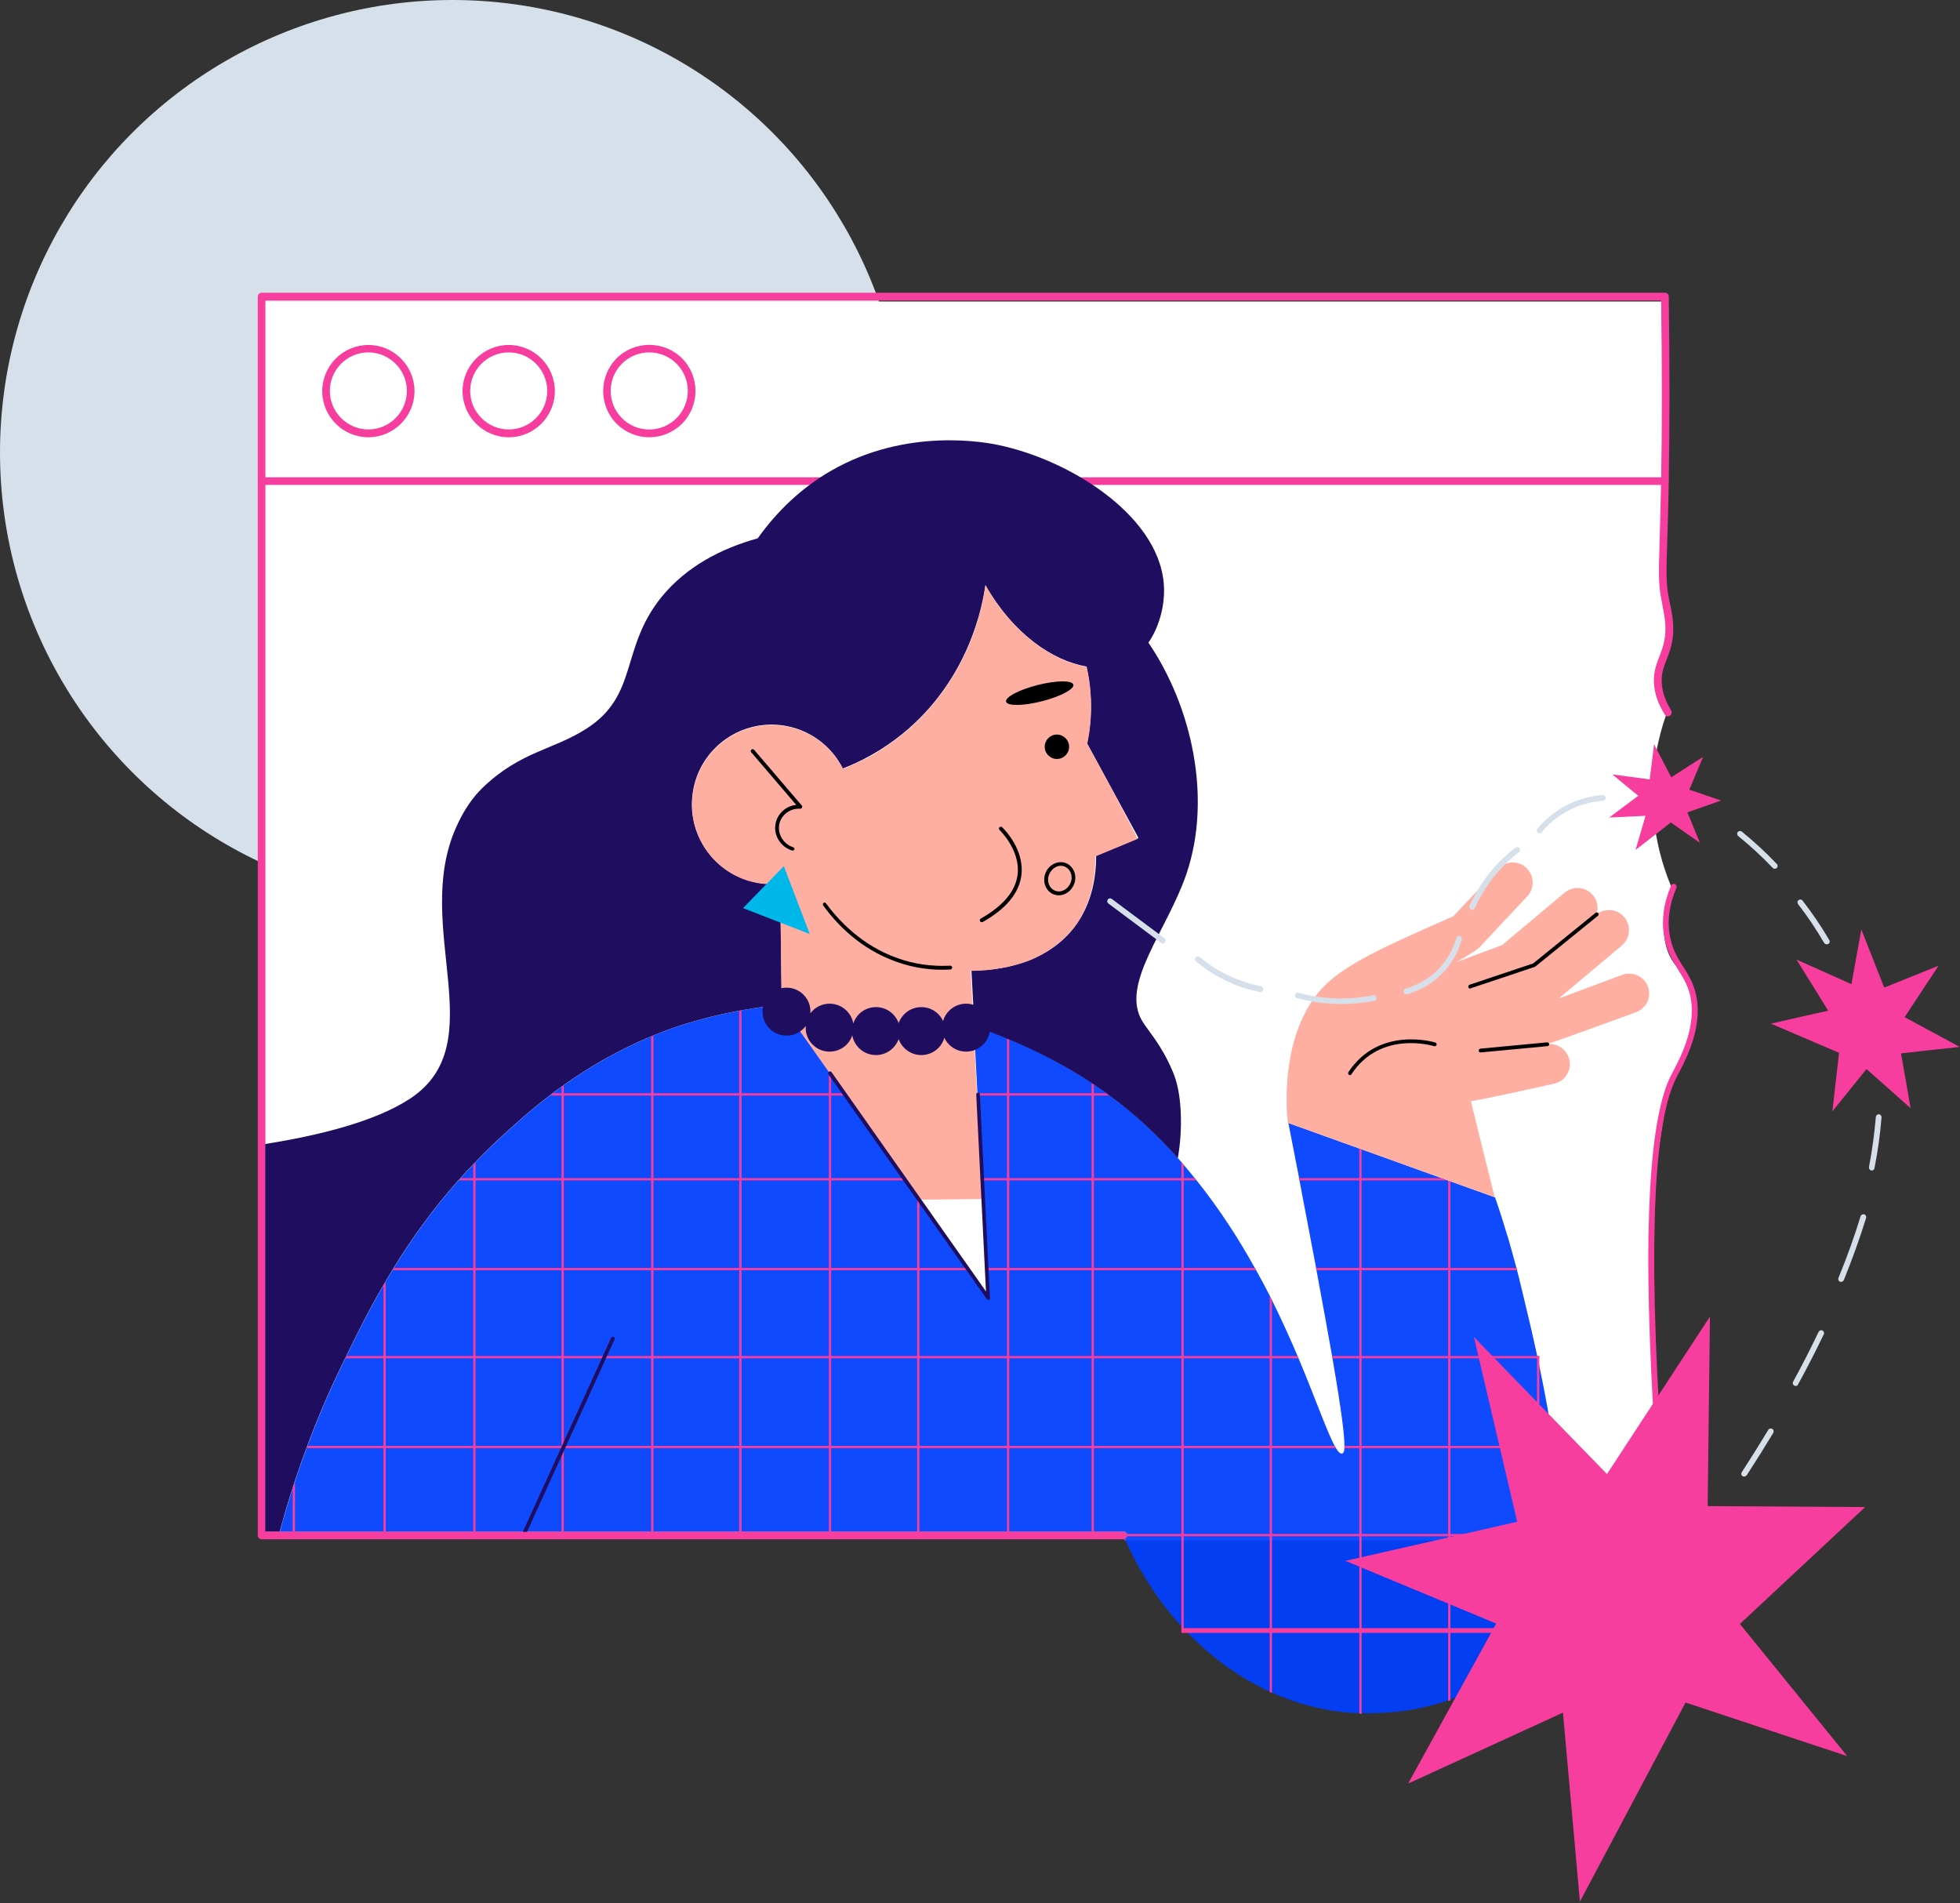 <?xml version="1.0" encoding="UTF-8"?>
<svg width="412px" height="400px" viewBox="0 0 412 400" version="1.1" xmlns="http://www.w3.org/2000/svg" xmlns:xlink="http://www.w3.org/1999/xlink">
    <rect x="0" y="0" width="412" height="400" fill="#333333" stroke="none"/>
    <!-- Generator: Sketch 57 (83077) - https://sketch.com -->
    <title>12_message_sent</title>
    <desc>Created with Sketch.</desc>
    <g id="Page-1" stroke="none" stroke-width="1" fill="none" fill-rule="evenodd">
        <g id="Security" transform="translate(-807, -1791)" fill-rule="nonzero">
            <g id="12_message_sent" transform="translate(807, 1791)">
                <g id="background_1_">
                    <g id="background">
                        <circle id="circle" fill="#D5E0EA" cx="95.11" cy="95.11" r="95.11"></circle>
                        <g id="window" transform="translate(54.108, 61.323)">
                            <path d="M301.202,147.054 C300.441,145.05 299.319,143.567 298.317,141.844 L298.317,141.844 C297.595,140.922 296.914,139.88 296.433,138.557 C294.749,133.908 296.273,129.138 297.635,126.052 C295.952,122.285 293.667,115.872 293.307,107.615 C292.986,99.559 294.669,93.106 296.032,89.178 C296.072,89.098 296.112,88.978 296.112,88.898 C295.19,87.295 294.269,85.09 294.309,82.485 C294.389,79.84 295.351,78.437 296.112,75.952 L296.112,67.014 C295.992,66.493 295.912,65.972 295.792,65.491 C294.87,60.601 295.471,58.236 295.792,40.721 C295.952,32.425 296.032,19.92 295.792,2.044 L1.162,2.044 L1.162,179.198 C1.323,179.158 1.483,179.158 1.643,179.118 L1.643,260.641 L181.964,260.641 C182.285,260.641 182.525,260.802 182.685,261.082 C182.766,261.202 182.766,261.323 182.766,261.443 C182.766,261.483 182.766,261.523 182.766,261.563 C182.725,261.844 182.525,262.084 182.285,262.204 C182.325,262.285 182.365,262.365 182.405,262.445 L295.832,262.445 C293.627,235.992 292.826,216.393 292.946,201.884 C292.946,200.922 292.946,200 292.986,199.118 C292.986,198.998 292.986,198.878 292.986,198.758 L292.986,198.637 C293.186,188.337 294.749,178.717 296.152,169.78 C296.633,168.257 297.114,167.014 297.635,165.972 C298.998,163.287 304.128,154.79 301.202,147.054 Z" id="Path" fill="#FFFFFF"></path>
                            <path d="M295.872,40.601 L0.882,40.601 C0.441,40.601 0.08,40.24 0.08,39.8 C0.08,39.359 0.441,38.998 0.882,38.998 L295.872,38.998 C296.313,38.998 296.673,39.359 296.673,39.8 C296.673,40.24 296.313,40.601 295.872,40.601 Z" id="Path" fill="#F73D9E"></path>
                            <path d="M23.327,30.581 C17.956,30.581 13.627,26.212 13.627,20.882 C13.627,15.551 17.996,11.182 23.327,11.182 C28.657,11.182 33.026,15.551 33.026,20.882 C33.026,26.212 28.657,30.581 23.327,30.581 Z M23.327,12.745 C18.838,12.745 15.23,16.393 15.23,20.842 C15.23,25.291 18.878,28.938 23.327,28.938 C27.776,28.938 31.423,25.291 31.423,20.842 C31.423,16.393 27.776,12.745 23.327,12.745 Z" id="Shape" fill="#F73D9E"></path>
                            <path d="M52.826,30.581 C47.455,30.581 43.126,26.212 43.126,20.882 C43.126,15.551 47.495,11.182 52.826,11.182 C58.196,11.182 62.525,15.551 62.525,20.882 C62.525,26.212 58.196,30.581 52.826,30.581 Z M52.826,12.745 C48.337,12.745 44.729,16.393 44.729,20.842 C44.729,25.291 48.377,28.938 52.826,28.938 C57.315,28.938 60.922,25.291 60.922,20.842 C60.922,16.393 57.315,12.745 52.826,12.745 Z" id="Shape" fill="#F73D9E"></path>
                            <path d="M82.365,30.581 C79.88,30.581 77.395,29.619 75.511,27.735 C71.743,23.968 71.743,17.796 75.511,13.988 C79.279,10.22 85.451,10.22 89.259,13.988 C93.026,17.756 93.026,23.928 89.259,27.735 C87.335,29.619 84.85,30.581 82.365,30.581 Z M82.365,12.745 C80.281,12.745 78.196,13.547 76.633,15.11 C73.467,18.277 73.467,23.407 76.633,26.573 C79.8,29.739 84.93,29.739 88.096,26.573 C91.263,23.407 91.263,18.277 88.096,15.11 C86.533,13.547 84.449,12.745 82.365,12.745 Z" id="Shape" fill="#F73D9E"></path>
                            <path d="M295.872,262.044 L273.427,262.044 C273.106,262.044 272.826,261.764 272.826,261.443 C272.826,261.122 273.106,260.842 273.427,260.842 L295.23,260.842 C293.226,236.553 292.265,216.353 292.385,200.882 C292.385,199.8 292.385,198.758 292.425,197.756 L292.425,197.635 C292.665,184.529 293.747,174.79 295.631,168.577 C296.072,167.094 296.593,165.772 297.154,164.689 C297.275,164.449 297.435,164.168 297.595,163.848 C299.279,160.641 303.246,153.106 300.681,146.293 C300.16,144.89 299.439,143.727 298.677,142.485 C298.397,142.044 298.156,141.643 297.916,141.202 C297.916,141.202 297.876,141.162 297.876,141.162 C296.994,139.679 296.032,137.796 295.631,135.11 C295.391,133.467 295.391,131.824 295.631,130.14 C295.872,128.377 296.393,126.653 297.154,124.81 C297.275,124.489 297.635,124.369 297.956,124.489 C298.277,124.609 298.397,124.97 298.277,125.291 C297.555,127.014 297.074,128.657 296.834,130.301 C296.593,131.864 296.593,133.427 296.834,134.95 C297.194,137.395 298.036,139.078 298.878,140.521 C298.878,140.521 298.918,140.561 298.918,140.561 C299.158,141.002 299.439,141.443 299.719,141.844 C300.481,143.086 301.283,144.329 301.844,145.852 C304.609,153.186 300.441,161.042 298.677,164.409 C298.517,164.729 298.357,165.01 298.236,165.251 C297.715,166.293 297.234,167.535 296.794,168.938 C294.95,174.99 293.868,184.649 293.667,197.635 L293.667,197.756 C293.667,198.798 293.627,199.84 293.627,200.882 C293.507,216.473 294.509,236.794 296.513,261.363 C296.513,261.523 296.473,261.683 296.353,261.804 C296.232,261.924 296.032,262.044 295.872,262.044 Z" id="Path" fill="#F73D9E"></path>
                            <path d="M296.874,87.455 C295.711,85.451 295.15,83.447 295.19,81.483 C295.23,79.84 295.671,78.717 296.192,77.395 C296.473,76.713 296.713,75.992 296.994,75.15 C298.036,71.623 297.595,68.737 296.994,65.812 L296.954,65.731 C296.874,65.251 296.754,64.77 296.673,64.289 C296.072,61.082 296.152,58.958 296.353,52.625 C296.433,49.579 296.593,45.411 296.673,39.679 C296.874,28.377 296.874,15.351 296.673,1.002 C296.673,0.561 296.313,0.2 295.872,0.2 L0.882,0.2 C0.441,0.2 0.08,0.561 0.08,1.002 L0.08,261.403 C0.08,261.844 0.441,262.204 0.882,262.204 L1.202,262.204 L7.455,262.204 L7.936,262.204 L26.533,262.204 L27.014,262.204 L45.371,262.204 L45.852,262.204 L63.928,262.204 L64.409,262.204 L82.806,262.204 L83.287,262.204 L101.283,262.204 L101.764,262.204 L120.16,262.204 L120.641,262.204 L138.677,262.204 L139.158,262.204 L157.515,262.204 L157.996,262.204 L175.351,262.204 L175.832,262.204 L182.004,262.204 C182.124,262.204 182.204,262.164 182.325,262.124 C182.565,262.004 182.766,261.764 182.806,261.483 C182.806,261.443 182.806,261.403 182.806,261.363 C182.806,261.242 182.766,261.082 182.725,261.002 C182.605,260.762 182.325,260.561 182.004,260.561 L1.683,260.561 L1.683,1.844 L295.07,1.844 C295.07,1.924 295.07,1.964 295.07,2.004 C295.271,15.952 295.271,28.617 295.07,39.679 C294.95,45.411 294.83,49.579 294.749,52.625 C294.549,59.078 294.469,61.242 295.11,64.649 C295.19,65.13 295.311,65.611 295.391,66.092 L295.391,66.172 C295.952,68.898 296.353,71.583 295.391,74.709 C295.15,75.511 294.91,76.152 294.629,76.834 C294.108,78.236 293.587,79.559 293.547,81.443 C293.507,83.727 294.148,86.012 295.471,88.257 C295.591,88.457 295.711,88.657 295.832,88.858 C295.912,88.938 295.952,89.018 296.032,89.098 C296.273,89.299 296.633,89.299 296.914,89.098 C297.275,88.858 297.395,88.377 297.154,87.976 C297.114,87.856 296.994,87.655 296.874,87.455 Z" id="Path" fill="#F73D9E"></path>
                        </g>
                    </g>
                </g>
                <g id="general_1_" transform="translate(55.711, 92.184)">
                    <g id="general">
                        <g id="blouse" transform="translate(2.806, 118.637)">
                            <path d="M268.096,93.547 C268.056,93.387 268.056,93.226 268.016,93.066 C267.295,87.495 266.212,81.844 265.05,76.232 C264.93,75.711 264.85,75.19 264.729,74.669 C264.689,74.509 264.649,74.349 264.609,74.188 C264.609,74.108 264.569,74.028 264.569,73.988 C263.567,69.299 262.445,64.649 261.363,60.16 C261.042,58.758 260.681,57.395 260.361,56.112 C260.321,55.952 260.281,55.792 260.24,55.631 C259.359,52.385 258.637,49.86 258.637,49.86 C257.675,46.653 256.713,43.607 255.752,40.842 C252.625,39.719 249.499,38.597 246.373,37.475 C246.212,37.395 246.052,37.355 245.892,37.315 C245.852,37.275 245.772,37.275 245.731,37.234 C245.291,37.074 244.85,36.914 244.409,36.754 C238.838,34.749 233.267,32.745 227.735,30.741 C227.575,30.701 227.415,30.621 227.255,30.581 C222.285,28.778 217.275,27.014 212.305,25.21 C212.906,28.337 213.667,32.224 214.549,36.754 C214.589,36.914 214.629,37.074 214.629,37.234 C214.709,37.715 214.83,38.236 214.91,38.717 C216.112,45.05 217.194,50.661 218.116,55.591 C218.156,55.752 218.156,55.912 218.196,56.072 C219.559,63.407 220.641,69.339 221.483,74.148 C221.523,74.309 221.523,74.469 221.563,74.629 C223.527,85.972 224.088,90.862 224.088,93.026 C224.088,93.226 224.088,93.347 224.088,93.507 C224.048,94.349 223.848,94.589 223.647,94.669 C223.246,94.79 222.806,94.389 222.285,93.507 C222.204,93.347 222.124,93.186 222.004,93.026 C220.401,90.02 218.036,83.246 214.429,74.629 C214.349,74.469 214.309,74.309 214.228,74.148 C212.665,70.501 210.902,66.573 208.858,62.445 C208.697,62.124 208.537,61.804 208.377,61.483 C207.455,59.679 206.493,57.876 205.491,56.072 C205.411,55.912 205.331,55.752 205.21,55.591 C201.804,49.459 197.756,43.206 192.986,37.234 C192.866,37.074 192.745,36.914 192.585,36.754 C191.824,35.832 191.062,34.87 190.261,33.948 C190.1,33.747 189.94,33.587 189.78,33.387 C189.539,33.106 189.259,32.786 189.018,32.505 C184.77,27.776 180.04,23.287 174.669,19.359 C174.469,19.198 174.228,19.038 174.028,18.878 C173.627,18.597 173.226,18.277 172.786,17.996 C172.305,17.675 171.864,17.355 171.383,17.034 C171.222,16.914 171.062,16.834 170.902,16.713 C165.01,12.826 158.998,9.86 153.547,7.575 C153.387,7.495 153.226,7.455 153.066,7.375 C151.543,6.733 150.02,6.172 148.577,5.651 C148.096,5.491 147.615,5.331 147.174,5.17 C146.854,5.05 146.533,4.97 146.212,4.85 C146.453,9.539 146.693,14.188 146.934,18.878 C146.934,19.038 146.934,19.198 146.974,19.359 C147.255,25.13 147.575,30.942 147.856,36.713 C147.856,36.874 147.856,37.034 147.896,37.194 C147.976,38.477 148.016,39.76 148.096,41.082 C148.337,45.932 148.577,50.741 148.858,55.591 L144.729,55.591 C141.403,50.862 138.036,46.092 134.709,41.363 C134.669,41.323 134.669,41.283 134.629,41.283 C134.509,41.082 134.349,40.882 134.228,40.681 C133.427,39.519 132.625,38.357 131.784,37.234 C131.663,37.074 131.543,36.914 131.463,36.754 C127.375,30.982 123.327,25.21 119.238,19.399 C119.118,19.238 118.998,19.078 118.918,18.918 C117.996,17.635 117.074,16.313 116.192,15.03 C116.032,14.79 115.872,14.589 115.711,14.349 C112.425,9.659 109.138,5.01 105.812,0.321 C105.451,0.361 105.05,0.401 104.689,0.441 C104.449,0.481 104.208,0.481 103.968,0.521 C103.768,0.521 103.607,0.561 103.407,0.601 C103.086,0.641 102.766,0.681 102.445,0.721 C102.285,0.762 102.084,0.762 101.924,0.802 C101.643,0.842 101.403,0.882 101.122,0.922 C101.042,0.922 100.922,0.962 100.842,0.962 C100.641,1.002 100.481,1.002 100.281,1.042 C100.08,1.082 99.88,1.082 99.719,1.122 C99.319,1.162 98.958,1.242 98.557,1.323 C98.156,1.403 97.756,1.443 97.355,1.523 C97.194,1.563 97.034,1.563 96.874,1.603 C93.387,2.244 89.499,3.166 85.451,4.409 C83.166,5.13 80.962,5.932 78.838,6.814 C78.677,6.894 78.517,6.934 78.357,7.014 C71.102,10.02 65.01,13.707 59.96,17.275 C59.8,17.395 59.639,17.515 59.479,17.635 C58.878,18.076 58.277,18.517 57.715,18.918 C57.515,19.078 57.275,19.238 57.074,19.399 C52.786,22.685 49.419,25.772 46.934,28.056 C44.97,29.86 43.126,31.663 41.403,33.467 C41.242,33.627 41.082,33.788 40.922,33.948 C40.04,34.87 39.198,35.792 38.357,36.713 C38.196,36.874 38.076,37.034 37.916,37.194 C32.425,43.367 28.016,49.579 24.329,55.551 C24.248,55.711 24.128,55.872 24.048,56.032 C23.527,56.874 23.046,57.675 22.565,58.517 C22.405,58.798 22.244,59.078 22.084,59.319 C19.078,64.489 16.593,69.459 14.349,74.108 C14.269,74.269 14.188,74.429 14.108,74.589 C13.828,75.15 13.587,75.671 13.307,76.232 C10.461,82.084 8.096,87.735 6.132,92.986 C6.052,93.146 6.012,93.307 5.972,93.467 C5.05,95.872 4.248,98.236 3.487,100.481 C3.327,100.962 3.166,101.483 3.006,101.964 C1.964,105.21 1.082,108.257 0.321,111.062 L177.595,111.062 C177.916,111.062 178.156,111.222 178.317,111.503 C178.317,111.543 178.357,111.543 178.357,111.583 C178.397,111.623 178.397,111.703 178.397,111.784 C178.397,111.824 178.397,111.864 178.397,111.864 C178.397,111.904 178.397,111.944 178.397,111.984 C178.357,112.265 178.156,112.505 177.916,112.625 C177.956,112.705 177.996,112.786 178.036,112.866 C181.122,119.76 185.13,125.852 189.82,130.982 C189.9,131.102 190.02,131.182 190.1,131.303 C190.14,131.383 190.22,131.423 190.301,131.503 C190.381,131.583 190.461,131.703 190.581,131.784 C195.832,137.315 201.884,141.723 208.377,144.729 C208.537,144.81 208.697,144.89 208.858,144.93 C214.709,147.535 220.922,149.058 227.255,149.259 C227.415,149.259 227.575,149.259 227.735,149.259 C228.056,149.259 228.337,149.259 228.657,149.259 C230.822,149.259 238.156,149.299 245.932,146.533 C246.092,146.493 246.253,146.413 246.413,146.373 C251.022,144.689 255.711,142.044 259.639,137.796 C261.643,135.631 263.287,133.186 264.609,130.581 C264.77,130.261 264.93,129.94 265.09,129.579 C267.415,124.569 268.577,118.878 268.978,112.786 C268.978,112.505 269.018,112.224 269.018,111.904 C269.018,111.864 269.018,111.824 269.018,111.784 C269.018,111.663 269.018,111.543 269.018,111.423 C269.299,105.852 268.898,99.76 268.096,93.547 Z" id="Path" fill="#003FFF" opacity="0.94"></path>
                            <g id="pattern" transform="translate(2.806, 1.202)" fill="#F73D9E">
                                <path d="M19.76,57.395 L19.76,109.9 L19.279,109.9 L19.279,58.196 C19.439,57.956 19.599,57.675 19.76,57.395 Z" id="Path"></path>
                                <path d="M38.637,32.305 L38.637,109.94 L38.156,109.94 L38.156,32.826 C38.317,32.665 38.477,32.465 38.637,32.305 Z" id="Path"></path>
                                <path d="M0.681,99.359 L0.681,109.94 L0.2,109.94 L0.2,100.842 C0.361,100.361 0.521,99.84 0.681,99.359 Z" id="Path"></path>
                                <path d="M57.194,16.112 L57.194,109.94 L56.713,109.94 L56.713,16.473 C56.874,16.353 57.034,16.232 57.194,16.112 Z" id="Path"></path>
                                <path d="M76.032,5.651 L76.032,109.94 L75.551,109.94 L75.551,5.852 C75.711,5.772 75.872,5.731 76.032,5.651 Z" id="Path"></path>
                                <path d="M94.549,0.361 L94.549,109.94 L94.068,109.94 L94.068,0.441 C94.228,0.401 94.389,0.401 94.549,0.361 Z" id="Path"></path>
                                <path d="M113.387,13.868 L113.387,109.94 L112.906,109.94 L112.906,13.186 C113.066,13.427 113.226,13.667 113.387,13.868 Z" id="Path"></path>
                                <path d="M131.864,40.12 C131.904,40.16 131.904,40.2 131.944,40.2 L131.944,109.94 L131.463,109.94 L131.463,39.519 C131.623,39.719 131.743,39.92 131.864,40.12 Z" id="Path"></path>
                                <path d="M150.822,6.493 L150.822,109.94 L150.341,109.94 L150.341,6.293 C150.501,6.373 150.661,6.413 150.822,6.493 Z" id="Path"></path>
                                <path d="M168.617,15.952 L168.617,109.94 L168.136,109.94 L168.136,15.631 C168.297,15.752 168.457,15.832 168.617,15.952 Z" id="Path"></path>
                                <path d="M187.495,32.826 L187.495,130.661 L187.014,130.661 L187.014,32.265 C187.174,32.425 187.335,32.625 187.495,32.826 Z" id="Path"></path>
                                <path d="M206.052,61.323 L206.052,143.808 C205.892,143.727 205.731,143.647 205.571,143.607 L205.571,60.361 C205.731,60.681 205.892,61.002 206.052,61.323 Z" id="Path"></path>
                                <path d="M224.89,29.619 L224.89,148.176 C224.729,148.176 224.569,148.176 224.409,148.176 L224.409,29.419 C224.569,29.499 224.729,29.539 224.89,29.619 Z" id="Path"></path>
                                <path d="M243.567,36.313 L243.567,145.331 C243.407,145.411 243.246,145.451 243.086,145.491 L243.086,36.152 C243.246,36.192 243.407,36.232 243.567,36.313 Z" id="Path"></path>
                                <path d="M262.244,72.986 L262.244,128.497 C262.084,128.818 261.924,129.178 261.764,129.499 L261.764,72.786 C261.764,72.866 261.804,72.946 261.804,72.986 L262.244,72.986 Z" id="Path"></path>
                                <path d="M116.152,17.756 C116.273,17.916 116.393,18.076 116.473,18.236 L54.309,18.236 C54.509,18.076 54.709,17.916 54.95,17.756 L116.152,17.756 Z" id="Path"></path>
                                <path d="M171.904,18.236 L144.248,18.236 C144.248,18.076 144.248,17.916 144.208,17.756 L171.263,17.756 C171.463,17.916 171.703,18.076 171.904,18.236 Z" id="Path"></path>
                                <path d="M128.697,35.591 C128.818,35.752 128.938,35.912 129.018,36.072 L35.15,36.072 C35.271,35.912 35.431,35.752 35.591,35.591 L128.697,35.591 Z" id="Path"></path>
                                <path d="M190.18,36.072 L145.13,36.072 C145.13,35.912 145.13,35.752 145.09,35.591 L189.78,35.591 C189.94,35.752 190.06,35.912 190.18,36.072 Z" id="Path"></path>
                                <path d="M242.926,36.072 L211.784,36.072 C211.743,35.912 211.703,35.752 211.703,35.591 L241.563,35.591 C242.044,35.752 242.485,35.912 242.926,36.072 Z" id="Path"></path>
                                <path d="M202.685,54.95 L21.242,54.95 C21.323,54.79 21.443,54.629 21.523,54.469 L202.405,54.469 C202.525,54.629 202.605,54.79 202.685,54.95 Z" id="Path"></path>
                                <path d="M257.435,54.469 C257.475,54.629 257.515,54.79 257.555,54.95 L215.391,54.95 C215.351,54.79 215.311,54.629 215.311,54.469 L257.435,54.469 Z" id="Path"></path>
                                <path d="M211.423,72.986 C211.503,73.146 211.543,73.307 211.623,73.467 L11.303,73.467 C11.383,73.307 11.463,73.146 11.543,72.986 L211.423,72.986 Z" id="Path"></path>
                                <path d="M262.244,72.986 L262.244,73.467 L218.758,73.467 C218.717,73.307 218.717,73.146 218.677,72.986 L262.244,72.986 Z" id="Path"></path>
                                <path d="M219.198,91.864 C219.279,92.024 219.399,92.184 219.479,92.345 L3.166,92.345 C3.206,92.184 3.287,92.024 3.327,91.864 L219.198,91.864 Z" id="Path"></path>
                                <path d="M265.291,92.345 L221.283,92.345 C221.283,92.184 221.283,92.024 221.283,91.864 L265.251,91.864 C265.251,92.024 265.291,92.184 265.291,92.345 Z" id="Path"></path>
                                <path d="M266.212,110.381 C266.212,110.501 266.212,110.621 266.212,110.741 C266.212,110.782 266.212,110.822 266.212,110.862 L175.591,110.862 C175.591,110.822 175.591,110.782 175.591,110.741 C175.591,110.701 175.591,110.661 175.591,110.661 C175.591,110.581 175.551,110.541 175.551,110.461 C175.551,110.421 175.511,110.381 175.511,110.381 L266.212,110.381 L266.212,110.381 Z" id="Path"></path>
                                <rect id="Rectangle" x="187.014" y="130.18" width="71.303" height="1"></rect>
                            </g>
                            <path d="M70.661,70.701 L52.265,111.142 L51.423,111.142 C51.423,111.102 51.423,111.022 51.463,110.982 L69.94,70.381 C70.02,70.18 70.261,70.1 70.461,70.18 C70.661,70.261 70.741,70.501 70.661,70.701 Z" id="Path" fill="#1F0D60"></path>
                        </g>
                        <g id="head">
                            <path d="M193.707,91.423 C189.619,103.447 179.679,114.669 184.409,122.445 C185.772,124.689 188.417,127.375 190.782,132.986 C191.663,135.03 192.265,137.595 192.465,141.162 C192.665,145.01 192.385,148.297 191.864,151.222 C187.615,146.493 182.886,142.004 177.515,138.076 C177.315,137.916 177.074,137.756 176.874,137.595 C176.473,137.315 176.072,136.994 175.631,136.713 C175.15,136.393 174.709,136.072 174.228,135.752 C174.068,135.631 173.908,135.551 173.747,135.431 C167.856,131.543 161.844,128.577 156.393,126.293 C156.232,126.212 156.072,126.172 155.912,126.092 C153.507,125.09 151.182,124.248 149.098,123.527 C148.898,119.639 148.697,115.752 148.497,111.824 C156.914,111.743 165.09,109.178 170.06,102.766 C174.068,97.595 174.709,91.503 174.709,87.615 C177.675,86.373 180.641,85.17 183.607,83.928 C180,77.315 176.393,70.661 172.786,64.048 C173.186,62.285 174.469,55.711 172.665,47.896 C165.491,46.693 157.194,40.962 151.423,30.782 C150.902,34.509 148.257,50.501 133.908,62.124 C129.82,65.411 125.611,67.735 121.443,69.339 C119.038,64.529 114.309,60.962 108.537,60.24 C99.359,59.118 90.982,65.611 89.86,74.79 C88.697,83.968 95.23,92.345 104.409,93.467 C105.731,93.627 107.014,93.627 108.297,93.507 C108.417,101.964 108.497,110.461 108.617,118.958 C106.293,119.198 103.367,119.559 100.12,120.16 C99.96,120.2 99.8,120.2 99.639,120.24 C96.152,120.882 92.265,121.804 88.216,123.046 C85.932,123.768 83.727,124.569 81.603,125.451 C81.443,125.531 81.283,125.571 81.122,125.651 C73.868,128.657 67.776,132.345 62.725,135.912 C62.565,136.032 62.405,136.152 62.244,136.273 C61.643,136.713 61.042,137.154 60.481,137.555 C60.281,137.715 60.04,137.876 59.84,138.036 C55.551,141.323 52.184,144.409 49.699,146.693 C47.735,148.497 45.892,150.301 44.168,152.104 C44.008,152.265 43.848,152.425 43.687,152.585 C42.806,153.507 41.964,154.429 41.122,155.351 C40.962,155.511 40.842,155.671 40.681,155.832 C35.19,162.004 30.782,168.216 27.094,174.188 C27.014,174.349 26.894,174.509 26.814,174.669 C26.293,175.511 25.812,176.313 25.331,177.154 C25.17,177.435 25.01,177.715 24.85,177.956 C21.844,183.126 19.359,188.096 17.114,192.745 C17.034,192.906 16.954,193.066 16.874,193.226 C16.593,193.788 16.353,194.309 16.072,194.87 C13.226,200.721 10.862,206.373 8.898,211.623 C8.818,211.784 8.778,211.944 8.737,212.104 C7.816,214.509 7.014,216.874 6.253,219.118 C6.092,219.599 5.932,220.12 5.772,220.601 C4.729,223.848 3.848,226.894 3.086,229.699 L0.04,229.699 L0.04,148.257 C11.463,146.453 23.287,143.487 30.501,138.717 C48.136,127.094 30.902,102.645 40.12,81.804 C41.804,77.996 43.687,75.351 45.812,73.307 C53.788,65.691 60.601,65.451 67.575,60.962 C78.597,53.868 74.589,44.088 83.367,33.267 C88.617,26.854 95.912,23.086 103.567,20.962 C107.735,15.11 112.906,10.261 118.958,6.774 C134.99,-2.485 151.784,0.842 154.228,1.363 C169.82,4.649 188.858,16.874 188.978,31.784 C189.018,35.391 187.936,39.639 185.691,42.886 C194.83,56.313 199.078,75.511 193.707,91.423 Z" id="hair" fill="#1F0D60"></path>
                            <g id="face_1_" transform="translate(108.216, 30.862)">
                                <path d="M64.609,33.267 C65.01,31.503 66.293,24.93 64.489,17.114 C57.315,15.912 49.018,10.18 43.246,0 C42.725,3.727 40.08,19.719 25.731,31.343 C25.491,31.543 25.291,31.703 25.05,31.864 C24.81,32.024 24.609,32.224 24.369,32.385 C24.128,32.545 23.928,32.705 23.687,32.906 C23.487,33.066 23.287,33.186 23.086,33.347 C22.846,33.507 22.605,33.667 22.365,33.828 C22.164,33.948 22.004,34.068 21.804,34.188 C21.563,34.349 21.323,34.509 21.082,34.669 C20.802,34.83 20.561,34.99 20.281,35.15 C20.281,35.15 20.24,35.15 20.24,35.19 C20,35.351 19.76,35.471 19.519,35.631 C19.238,35.792 18.998,35.912 18.717,36.072 C18.477,36.192 18.236,36.353 17.956,36.473 C17.916,36.473 17.876,36.513 17.836,36.513 C17.836,36.513 17.836,36.513 17.796,36.513 C17.796,36.513 17.756,36.513 17.756,36.513 C17.715,36.513 17.675,36.553 17.635,36.553 C17.475,36.633 17.275,36.754 17.114,36.834 C16.874,36.954 16.593,37.114 16.313,37.234 C16.032,37.355 15.792,37.475 15.511,37.595 C15.23,37.715 14.99,37.836 14.709,37.956 C14.188,38.196 13.667,38.397 13.146,38.597 C9.98,39.84 6.854,40.641 3.888,41.162 C4.008,42.645 4.088,44.168 4.088,45.812 C4.088,46.172 4.088,46.533 4.088,46.894 C4.048,51.543 3.647,56.673 2.966,62.004 C2.525,61.804 2.084,61.643 1.643,61.443 C1.082,61.202 0.521,61.002 0,60.762 C0,61.403 0,62.084 0.04,62.725 C0.08,65.451 0.12,68.176 0.16,70.942 C0.24,76.673 0.321,82.445 0.361,88.176 C3.647,92.866 6.934,97.515 10.261,102.204 C10.421,102.445 10.581,102.645 10.741,102.886 C11.663,104.168 12.585,105.491 13.467,106.774 C13.587,106.934 13.707,107.094 13.788,107.255 C17.876,113.026 21.924,118.838 26.012,124.609 C26.132,124.77 26.253,124.93 26.333,125.09 C27.134,126.253 27.976,127.415 28.778,128.537 C28.898,128.737 29.058,128.938 29.178,129.138 C29.218,129.178 29.218,129.218 29.259,129.218 C32.585,133.948 35.952,138.717 39.279,143.447 C39.399,143.607 39.519,143.768 39.599,143.928 C40.962,145.852 42.325,147.816 43.687,149.739 C43.607,147.816 43.487,145.852 43.407,143.928 C43.407,143.768 43.407,143.607 43.367,143.447 C43.126,138.597 42.886,133.788 42.605,128.938 C42.525,127.655 42.485,126.373 42.405,125.05 C42.405,124.89 42.405,124.729 42.365,124.569 C42.084,118.798 41.764,113.026 41.483,107.214 C41.483,107.054 41.483,106.894 41.443,106.733 C41.202,102.044 40.962,97.395 40.721,92.705 C40.521,88.818 40.321,84.93 40.12,81.002 L39.96,81.002 C40.2,81.002 40.401,81.002 40.641,81.002 C40.922,81.002 41.202,81.002 41.483,80.962 C41.764,80.962 42.044,80.922 42.325,80.922 C42.445,80.922 42.605,80.922 42.725,80.882 C42.766,80.882 42.806,80.882 42.846,80.882 C42.886,80.882 42.926,80.882 43.006,80.882 C43.046,80.882 43.086,80.882 43.126,80.882 C43.367,80.882 43.647,80.842 43.888,80.802 C44.168,80.762 44.409,80.762 44.649,80.721 C44.729,80.721 44.81,80.681 44.93,80.681 C45.01,80.681 45.09,80.641 45.21,80.641 C45.451,80.601 45.691,80.561 45.932,80.521 C46.132,80.481 46.373,80.441 46.573,80.401 C46.613,80.401 46.613,80.401 46.653,80.401 C46.814,80.361 46.974,80.361 47.134,80.321 C47.455,80.24 47.776,80.2 48.096,80.12 C48.257,80.08 48.457,80.04 48.617,80 C49.138,79.88 49.659,79.719 50.14,79.599 C50.341,79.519 50.581,79.479 50.782,79.399 C51.022,79.319 51.263,79.238 51.503,79.158 C51.743,79.078 51.984,78.998 52.224,78.918 C52.465,78.838 52.705,78.717 52.906,78.637 C53.106,78.557 53.347,78.437 53.587,78.317 C53.828,78.236 54.028,78.116 54.269,77.996 C54.509,77.876 54.79,77.715 55.03,77.595 C55.15,77.515 55.311,77.435 55.431,77.355 C55.551,77.275 55.671,77.234 55.792,77.154 C55.912,77.074 56.072,76.994 56.192,76.914 C56.393,76.794 56.593,76.673 56.794,76.513 C56.994,76.393 57.194,76.232 57.395,76.112 C57.555,75.992 57.756,75.872 57.916,75.711 C57.956,75.671 57.956,75.671 57.996,75.631 C57.996,75.631 58.036,75.591 58.076,75.591 C58.236,75.471 58.397,75.351 58.517,75.23 C58.557,75.19 58.597,75.15 58.637,75.15 C58.798,75.03 58.958,74.87 59.118,74.749 C59.319,74.589 59.479,74.429 59.679,74.269 C59.84,74.108 60.04,73.908 60.2,73.747 C60.321,73.627 60.481,73.467 60.601,73.347 C60.681,73.226 60.802,73.146 60.882,73.026 C60.882,73.026 60.882,73.026 60.922,72.986 C60.922,72.986 60.962,72.946 60.962,72.946 C60.962,72.946 61.002,72.906 61.002,72.906 C61.082,72.826 61.162,72.705 61.242,72.625 C61.242,72.625 61.283,72.585 61.283,72.585 C61.403,72.425 61.523,72.265 61.683,72.104 C65.691,66.934 66.333,60.842 66.333,56.954 C69.299,55.711 72.265,54.509 75.23,53.267 C71.824,46.533 68.216,39.88 64.609,33.267 Z" id="Path" fill="#FFAFA1"></path>
                                <path d="M35.872,80.721 C35.872,80.721 35.872,80.721 35.872,80.721 C31.944,80.962 28.056,80.401 24.329,79.038 C16.874,76.353 11.944,71.182 9.138,67.295 C9.018,67.134 9.018,66.854 9.178,66.733 C9.339,66.613 9.539,66.613 9.699,66.814 C12.465,70.581 17.315,75.671 24.569,78.277 C28.176,79.599 31.984,80.12 35.832,79.92 C36.032,79.92 36.192,80.08 36.232,80.281 C36.232,80.481 36.072,80.681 35.872,80.721 Z" id="Path" fill="#000000"></path>
                            </g>
                            <path d="M166.854,95.992 C166.493,95.992 166.132,95.912 165.772,95.792 C164.128,95.15 163.327,93.146 164.048,91.343 L164.048,91.343 C164.369,90.461 165.01,89.78 165.812,89.379 C166.613,88.978 167.535,88.898 168.337,89.218 C169.98,89.86 170.782,91.864 170.06,93.667 C169.499,95.07 168.216,95.992 166.854,95.992 Z M164.81,91.623 C164.248,93.026 164.85,94.549 166.092,95.03 C167.335,95.511 168.778,94.749 169.339,93.347 C169.9,91.944 169.299,90.421 168.056,89.94 C167.455,89.699 166.814,89.739 166.212,90.06 C165.571,90.381 165.09,90.942 164.81,91.623 L164.81,91.623 Z" id="mouth" fill="#000000"></path>
                            <path d="M150.661,101.643 C150.541,101.643 150.381,101.563 150.301,101.443 C150.18,101.242 150.261,101.002 150.461,100.882 C155.19,98.196 157.796,95.07 158.196,91.583 C158.798,86.493 154.429,82.285 154.389,82.244 C154.228,82.084 154.228,81.844 154.389,81.683 C154.549,81.523 154.79,81.523 154.95,81.683 C155.15,81.884 159.639,86.172 158.998,91.703 C158.557,95.471 155.832,98.798 150.862,101.603 C150.782,101.603 150.741,101.643 150.661,101.643 Z" id="cheek" fill="#000000"></path>
                            <circle id="eye" fill="#000000" cx="166.453" cy="64.77" r="2.565"></circle>
                            <ellipse id="brow" fill="#000000" transform="translate(162.841, 53.503) rotate(-14.211) translate(-162.841, -53.503) " cx="162.841" cy="53.503" rx="7.295" ry="1.764"></ellipse>
                            <g id="ear" transform="translate(89.379, 60.12)">
                                <path d="M32.104,9.299 C29.699,4.489 24.97,0.922 19.198,0.2 C10.02,-0.922 1.643,5.571 0.521,14.749 C-0.641,23.928 5.892,32.305 15.07,33.427 C16.393,33.587 17.675,33.587 18.958,33.467 C26.493,32.665 32.786,26.733 33.747,18.878 C34.188,15.471 33.547,12.144 32.104,9.299 Z" id="Path" fill="#FFAFA1"></path>
                                <path d="M21.523,26.453 C21.483,26.453 21.443,26.453 21.403,26.453 C18.838,25.651 17.355,23.006 17.996,20.521 C18.517,18.517 20.24,17.074 22.285,16.874 L12.826,5.812 C12.665,5.651 12.705,5.371 12.866,5.251 C13.026,5.09 13.307,5.13 13.427,5.291 L23.447,16.994 C23.567,17.114 23.567,17.275 23.487,17.435 C23.407,17.595 23.246,17.675 23.086,17.675 C21.042,17.555 19.238,18.878 18.758,20.762 C18.236,22.846 19.519,25.09 21.643,25.772 C21.844,25.852 21.964,26.052 21.884,26.293 C21.844,26.333 21.683,26.453 21.523,26.453 Z" id="Path" fill="#000000"></path>
                            </g>
                            <polygon id="earring" fill="#00B7EA" points="109.058 89.86 100.481 98.677 114.509 104.128"></polygon>
                        </g>
                        <path d="M150.942,120.24 C148.978,118.277 145.772,118.277 143.808,120.24 C143.166,120.882 142.766,121.603 142.525,122.405 C142.285,121.884 141.964,121.403 141.523,120.962 C139.559,118.998 136.353,118.998 134.389,120.962 C133.828,121.523 133.427,122.164 133.186,122.846 C132.946,122.164 132.545,121.523 131.984,120.962 C130.02,118.998 126.814,118.998 124.85,120.962 C124.289,121.523 123.888,122.204 123.647,122.926 C123.487,121.924 123.006,121.002 122.244,120.24 C120.281,118.277 117.074,118.277 115.11,120.24 C114.95,120.401 114.79,120.601 114.629,120.802 C114.749,119.399 114.269,117.956 113.186,116.874 C111.222,114.91 108.016,114.91 106.052,116.874 C104.088,118.838 104.088,122.044 106.052,124.008 C108.016,125.972 111.222,125.972 113.186,124.008 C113.347,123.848 113.507,123.647 113.667,123.447 C113.547,124.85 114.028,126.293 115.11,127.375 C117.074,129.339 120.281,129.339 122.244,127.375 C122.806,126.814 123.206,126.132 123.447,125.411 C123.607,126.413 124.088,127.335 124.85,128.096 C126.814,130.06 130.02,130.06 131.984,128.096 C132.545,127.535 132.946,126.894 133.186,126.212 C133.427,126.894 133.828,127.535 134.389,128.096 C136.353,130.06 139.559,130.06 141.523,128.096 C142.164,127.455 142.565,126.733 142.806,125.932 C143.046,126.453 143.367,126.934 143.808,127.375 C145.772,129.339 148.978,129.339 150.942,127.375 C152.906,125.411 152.906,122.204 150.942,120.24 Z" id="chaplet" fill="#1F0D60"></path>
                        <g id="hand" transform="translate(214.429, 88.978)">
                            <path d="M76.273,26.212 C75.471,24.048 73.026,22.926 70.862,23.727 L57.515,28.697 L70.782,17.555 C72.545,16.072 72.786,13.387 71.303,11.623 C69.86,9.86 67.255,9.619 65.451,11.022 C65.892,9.659 65.691,8.136 64.689,6.974 C63.206,5.21 60.521,4.97 58.758,6.453 L45.611,17.475 C45.571,17.475 45.531,17.515 45.491,17.515 L35.912,21.082 C36.152,20.962 40.12,18.717 40.721,18.076 L50.902,7.214 C52.505,5.531 52.385,2.846 50.701,1.242 C49.018,-0.361 46.333,-0.24 44.729,1.443 L35.351,11.423 C35.311,11.423 35.271,11.463 35.23,11.463 C18.798,18.717 10.581,22.365 6.132,28.537 C-0.721,38.116 0.2,51.383 0.561,54.83 L0.561,54.83 C15.07,60.04 29.539,65.251 44.048,70.461 C42.365,63.727 40.681,56.994 39.038,50.261 C39.238,50.22 39.439,50.18 39.639,50.18 C43.687,49.499 56.313,46.653 56.313,46.653 C57.555,46.453 58.597,45.731 59.198,44.729 C59.719,43.888 60,42.886 59.8,41.844 C59.439,39.559 57.275,37.956 54.99,38.317 L55.03,38.277 C55.471,38.277 73.667,31.623 73.667,31.623 C75.952,30.822 77.074,28.377 76.273,26.212 Z" id="Path" fill="#FFAFA1"></path>
                            <path d="M38.878,26.613 C38.717,26.613 38.557,26.493 38.517,26.333 C38.437,26.132 38.557,25.892 38.758,25.812 L52.144,21.323 L65.251,10.701 C65.411,10.581 65.691,10.581 65.812,10.741 C65.932,10.902 65.932,11.182 65.772,11.303 L52.625,21.964 C52.585,22.004 52.545,22.004 52.505,22.044 L39.078,26.533 C38.958,26.613 38.918,26.613 38.878,26.613 Z" id="Path" fill="#000000"></path>
                            <path d="M41.082,40.04 C40.882,40.04 40.721,39.88 40.681,39.679 C40.641,39.479 40.842,39.279 41.042,39.238 L55.07,37.916 C55.271,37.876 55.471,38.076 55.511,38.277 C55.551,38.477 55.351,38.677 55.15,38.717 L41.082,40.04 C41.122,40.04 41.082,40.04 41.082,40.04 Z" id="Path" fill="#000000"></path>
                            <path d="M13.627,44.81 C13.547,44.81 13.467,44.77 13.427,44.729 C13.226,44.609 13.186,44.369 13.307,44.168 C19.8,34.349 31.463,37.916 31.583,37.956 C31.784,38.036 31.904,38.236 31.824,38.477 C31.743,38.677 31.543,38.798 31.303,38.717 C31.182,38.677 20.08,35.271 13.948,44.609 C13.908,44.729 13.747,44.81 13.627,44.81 Z" id="Path" fill="#000000"></path>
                        </g>
                        <g id="stars" transform="translate(226.854, 64.128)" fill="#F73D9E">
                            <path d="M104.008,64.97 C99.238,62.926 94.469,60.882 89.699,58.838 C93.707,57.916 97.715,56.994 101.723,56.112 C99.519,52.545 97.275,48.938 95.07,45.371 C98.918,47.094 102.766,48.818 106.613,50.541 C107.295,46.693 108.016,42.846 108.697,39.038 C110.301,43.126 111.904,47.174 113.507,51.263 C117.315,49.739 121.122,48.176 124.93,46.653 C122.565,50.261 120.16,53.868 117.796,57.475 C121.643,59.559 125.531,61.643 129.379,63.727 C125.251,64.168 121.162,64.609 117.034,65.09 C117.715,68.938 118.397,72.745 119.038,76.593 C115.952,73.868 112.866,71.102 109.78,68.377 C107.375,71.343 105.01,74.309 102.605,77.275 C103.086,73.146 103.527,69.058 104.008,64.97 Z" id="Path"></path>
                            <path d="M71.743,201.523 C64.329,215.471 56.954,229.419 49.539,243.367 C48.337,230.14 47.174,216.914 45.972,203.647 C35.11,208.617 24.289,213.587 13.427,218.557 C19.599,207.335 25.772,196.152 31.944,184.93 C21.363,180.521 10.782,176.112 0.24,171.743 C12.265,169.018 24.329,166.293 36.353,163.527 C33.307,150.581 30.301,137.635 27.255,124.689 C36.593,134.309 45.892,143.928 55.23,153.507 C62.445,142.485 69.659,131.423 76.874,120.401 C76.713,133.667 76.553,146.934 76.393,160.24 C87.415,160.321 98.477,160.361 109.499,160.441 C100.721,168.617 91.944,176.834 83.166,185.01 C90.701,194.269 98.196,203.527 105.731,212.786 C94.429,209.058 83.086,205.291 71.743,201.523 Z" id="Path"></path>
                            <path d="M68.657,16.553 C66.172,18.477 63.687,20.401 61.242,22.325 C61.924,19.92 62.645,17.555 63.327,15.15 C60.802,15.271 58.236,15.391 55.711,15.511 C57.756,13.988 59.8,12.465 61.804,10.942 C60,9.459 58.156,7.976 56.353,6.453 C58.958,6.814 61.603,7.134 64.208,7.495 C64.529,5.05 64.81,2.565 65.13,0.12 C66.333,2.445 67.535,4.729 68.737,7.054 C70.982,5.611 73.186,4.208 75.431,2.766 C74.469,5.05 73.507,7.375 72.545,9.659 C74.749,10.421 76.994,11.182 79.198,11.944 C76.834,12.786 74.509,13.587 72.144,14.429 C73.026,16.553 73.868,18.677 74.749,20.802 C72.665,19.399 70.661,17.956 68.657,16.553 Z" id="Path"></path>
                        </g>
                        <g id="air_line" transform="translate(176.754, 74.549)" fill="#D5E0EA">
                            <path d="M134.148,143.607 C134.028,143.607 133.908,143.567 133.828,143.527 C133.547,143.327 133.467,142.966 133.667,142.685 C135.591,139.719 137.475,136.713 139.238,133.788 C139.399,133.507 139.76,133.427 140.08,133.587 C140.361,133.747 140.441,134.108 140.281,134.429 C138.517,137.355 136.633,140.361 134.709,143.327 C134.549,143.487 134.349,143.607 134.148,143.607 Z" id="Path"></path>
                            <path d="M144.97,124.569 C144.89,124.569 144.77,124.529 144.689,124.489 C144.409,124.329 144.289,123.968 144.449,123.687 C146.373,120.16 148.176,116.633 149.82,113.186 C149.98,112.906 150.341,112.745 150.621,112.906 C150.902,113.066 151.062,113.427 150.902,113.707 C149.259,117.154 147.415,120.721 145.491,124.248 C145.411,124.489 145.21,124.569 144.97,124.569 Z" id="Path"></path>
                            <path d="M154.549,102.685 C154.469,102.685 154.389,102.685 154.309,102.645 C153.988,102.525 153.868,102.164 153.988,101.844 C155.792,97.475 157.355,93.106 158.637,88.898 C158.717,88.577 159.078,88.417 159.399,88.497 C159.719,88.577 159.88,88.938 159.8,89.259 C158.477,93.507 156.914,97.876 155.11,102.325 C154.99,102.525 154.79,102.685 154.549,102.685 Z" id="Path"></path>
                            <path d="M161.002,79.279 C160.962,79.279 160.922,79.279 160.882,79.279 C160.561,79.198 160.361,78.918 160.401,78.557 C161.082,74.99 161.563,71.423 161.844,68.016 C161.884,67.695 162.164,67.455 162.485,67.455 C162.806,67.495 163.046,67.776 163.046,68.096 C162.766,71.543 162.285,75.15 161.563,78.758 C161.523,79.078 161.283,79.279 161.002,79.279 Z" id="Path"></path>
                            <path d="M140.601,15.872 C140.441,15.872 140.281,15.792 140.16,15.671 C137.956,13.347 135.511,11.102 132.906,8.978 C132.665,8.778 132.625,8.377 132.826,8.136 C133.026,7.896 133.427,7.856 133.667,8.056 C136.313,10.18 138.798,12.505 141.042,14.87 C141.283,15.11 141.242,15.511 141.002,15.711 C140.882,15.792 140.721,15.872 140.601,15.872 Z" id="Path"></path>
                            <path d="M151.503,31.743 C151.303,31.743 151.102,31.623 150.982,31.463 C149.379,28.697 147.535,25.932 145.491,23.287 C145.291,23.006 145.331,22.645 145.611,22.445 C145.892,22.244 146.253,22.285 146.453,22.565 C148.537,25.251 150.421,28.056 152.064,30.862 C152.224,31.142 152.144,31.503 151.864,31.663 C151.703,31.703 151.583,31.743 151.503,31.743 Z" id="Path"></path>
                            <path d="M91.182,8.417 C91.062,8.417 90.902,8.377 90.782,8.297 C90.541,8.096 90.501,7.695 90.701,7.455 C92.345,5.451 94.349,3.848 96.633,2.605 C99.038,1.363 101.723,0.561 104.409,0.361 C104.729,0.361 105.01,0.601 105.05,0.922 C105.09,1.242 104.81,1.523 104.489,1.563 C101.964,1.764 99.439,2.485 97.194,3.647 C95.03,4.77 93.186,6.293 91.623,8.176 C91.543,8.337 91.383,8.417 91.182,8.417 Z" id="Path"></path>
                            <path d="M76.994,24.489 C76.914,24.489 76.834,24.489 76.754,24.449 C76.433,24.329 76.313,23.968 76.433,23.647 C77.315,21.643 78.437,19.719 79.719,17.956 C81.523,15.471 83.647,13.267 86.092,11.423 C86.373,11.222 86.733,11.263 86.934,11.543 C87.134,11.824 87.094,12.184 86.814,12.385 C84.489,14.188 82.405,16.313 80.681,18.677 C79.439,20.401 78.397,22.244 77.515,24.168 C77.435,24.369 77.234,24.489 76.994,24.489 Z" id="Path"></path>
                            <path d="M63.166,42.244 C62.886,42.244 62.645,42.084 62.605,41.804 C62.525,41.483 62.685,41.162 63.006,41.042 C65.09,40.441 68.096,39.118 70.581,36.232 C71.984,34.549 73.066,32.545 73.667,30.421 C73.747,30.1 74.108,29.9 74.389,30.02 C74.709,30.1 74.91,30.421 74.79,30.741 C74.148,33.066 72.986,35.23 71.463,37.034 C68.778,40.16 65.571,41.603 63.327,42.244 C63.287,42.244 63.246,42.244 63.166,42.244 Z" id="Path"></path>
                            <path d="M49.419,44.289 C49.299,44.289 49.218,44.289 49.098,44.289 C46.092,44.248 43.086,43.848 40.16,43.046 C39.84,42.966 39.639,42.645 39.76,42.325 C39.84,42.004 40.16,41.804 40.481,41.924 C43.287,42.685 46.212,43.086 49.098,43.126 C51.463,43.126 53.868,42.926 56.152,42.445 C56.473,42.365 56.794,42.605 56.874,42.926 C56.954,43.246 56.713,43.567 56.393,43.647 C54.108,44.048 51.743,44.289 49.419,44.289 Z" id="Path"></path>
                            <path d="M32.465,41.764 C32.425,41.764 32.385,41.764 32.345,41.764 C30.18,41.323 28.056,40.681 26.052,39.76 C23.487,38.637 21.122,37.154 18.958,35.351 C18.717,35.15 18.677,34.749 18.878,34.509 C19.078,34.269 19.479,34.228 19.719,34.429 C21.804,36.152 24.088,37.555 26.533,38.637 C28.457,39.479 30.501,40.12 32.585,40.561 C32.906,40.641 33.106,40.962 33.066,41.283 C32.986,41.563 32.745,41.764 32.465,41.764 Z" id="Path"></path>
                            <path d="M11.944,31.543 C11.824,31.543 11.703,31.503 11.583,31.423 L0.521,23.166 C0.24,22.966 0.2,22.605 0.401,22.325 C0.601,22.044 0.962,22.004 1.242,22.204 L12.305,30.461 C12.585,30.661 12.625,31.022 12.425,31.303 C12.345,31.463 12.144,31.543 11.944,31.543 Z" id="Path"></path>
                        </g>
                        <g id="tshirt" transform="translate(118.236, 132.665)">
                            <path d="M33.788,47.936 C28.938,41.082 24.088,34.188 19.238,27.295 C23.687,27.255 28.457,27.214 32.705,27.134 C33.066,34.068 33.427,41.002 33.788,47.936 Z" id="Path" fill="#FFFFFF"></path>
                            <path d="M33.788,48.337 C33.667,48.337 33.547,48.257 33.467,48.176 L0.2,0.962 C0.08,0.762 0.12,0.521 0.281,0.401 C0.481,0.281 0.721,0.321 0.842,0.481 L33.307,46.573 L31.263,5.21 C31.263,4.97 31.423,4.81 31.623,4.81 C31.824,4.81 32.024,4.97 32.024,5.21 L34.148,47.976 C34.148,48.136 34.028,48.297 33.868,48.377 C33.868,48.297 33.828,48.337 33.788,48.337 Z" id="Path" fill="#1F0D60"></path>
                        </g>
                    </g>
                </g>
            </g>
        </g>
    </g>
</svg>